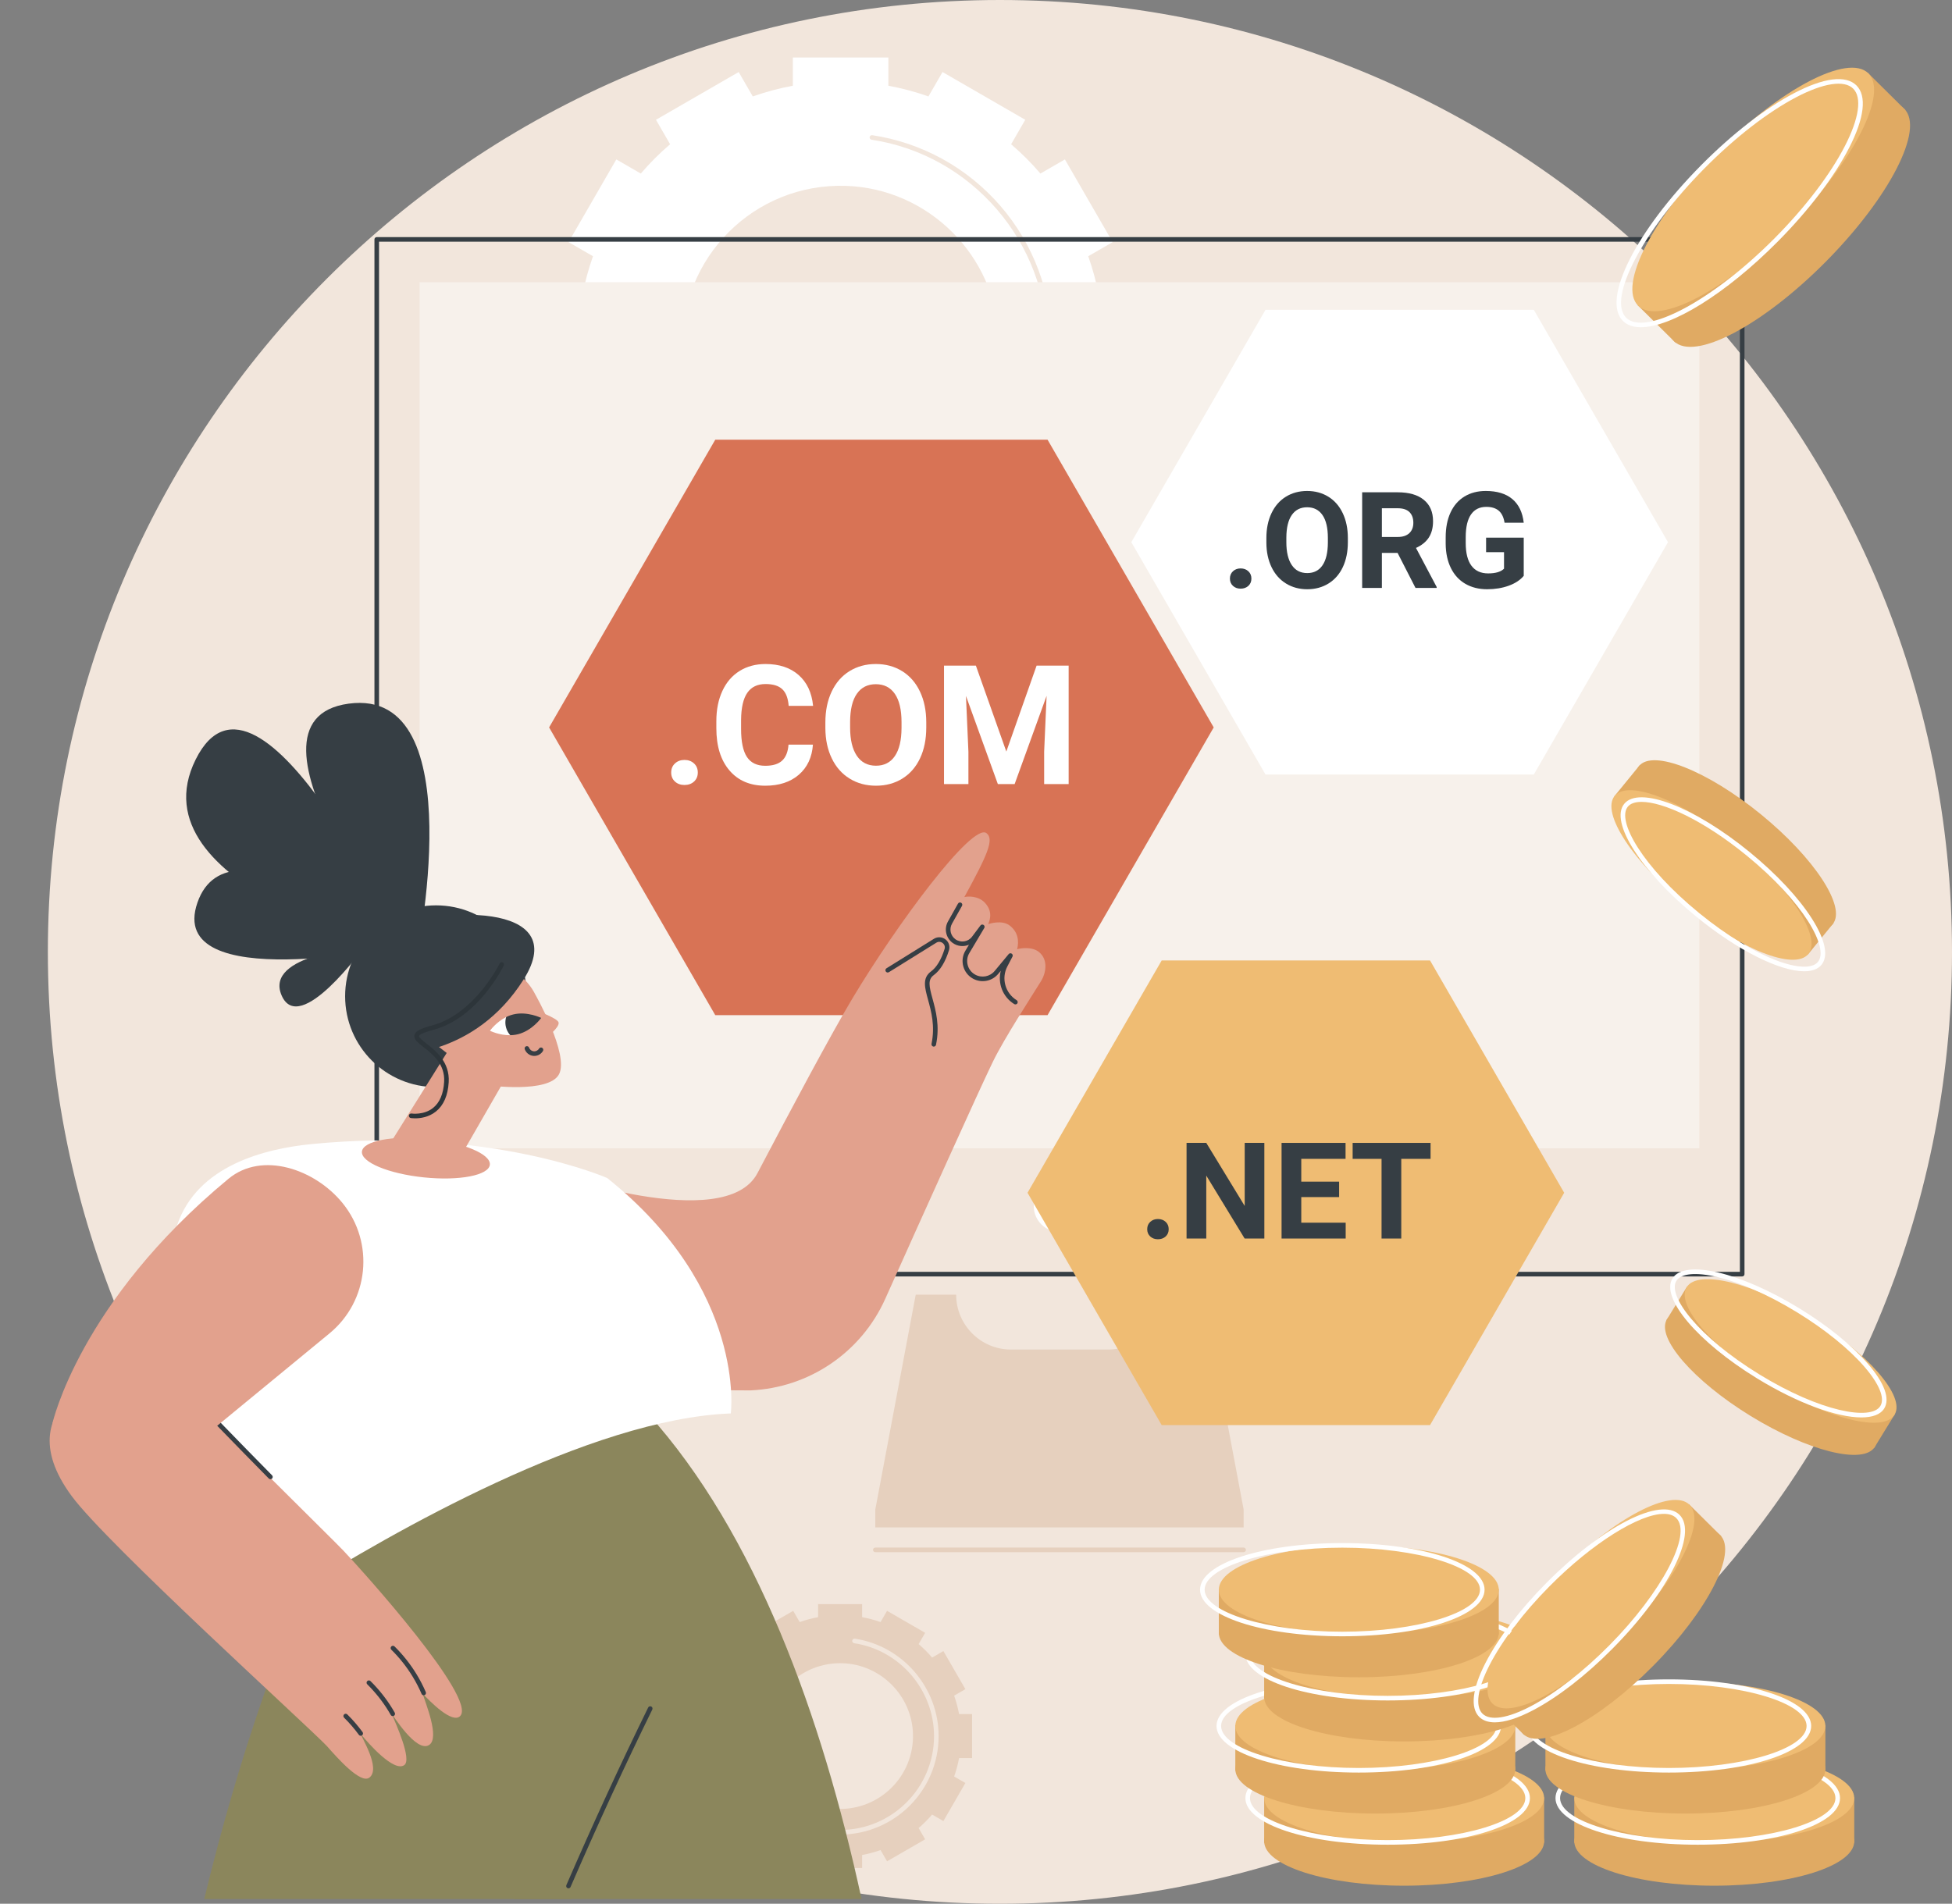 <?xml version="1.0" encoding="UTF-8"?><svg xmlns="http://www.w3.org/2000/svg" xmlns:xlink="http://www.w3.org/1999/xlink" height="1830.0" preserveAspectRatio="xMidYMid meet" version="1.0" viewBox="289.0 335.0 1876.0 1830.0" width="1876.0" zoomAndPan="magnify"><rect x="289.0" y="335.0" width="1876.0" height="1830.0" fill="#808080" stroke="none"/><defs><clipPath id="a"><path d="M 774 1309 L 810 1309 L 810 1331 L 774 1331 Z M 774 1309"/></clipPath><clipPath id="b"><path d="M 759.895 1325.809 C 759.895 1325.809 768.535 1313.57 782.121 1310.172 C 795.711 1306.781 809.098 1313.5 809.098 1313.5 C 809.098 1313.5 800.453 1325.738 786.867 1329.141 C 773.277 1332.539 759.895 1325.809 759.895 1325.809 Z M 759.895 1325.809"/></clipPath></defs><g><g><path d="M 2165 1250 C 2165 1755.34 1755.336 2165 1250 2165 C 744.66 2165 335 1755.34 335 1250 C 335 744.664 744.66 335 1250 335 C 1755.336 335 2165 744.664 2165 1250" fill="#f2e6dc"/></g><g><path d="M 1101.863 513.652 C 1181.523 516.188 1246.395 581.07 1248.934 660.723 C 1251.742 748.684 1179.863 820.566 1091.902 817.758 C 1012.25 815.211 947.375 750.34 944.832 670.676 C 942.023 582.727 1013.91 510.844 1101.863 513.652 Z M 821.473 711.602 L 848.602 711.602 C 851.031 724.828 854.496 737.68 858.898 750.105 L 835.422 763.656 L 881.324 843.152 L 904.852 829.578 C 913.488 839.684 922.902 849.094 933.012 857.742 L 919.43 881.258 L 998.934 927.168 L 1012.48 903.688 C 1024.902 908.09 1037.762 911.559 1050.98 913.992 L 1050.98 941.105 L 1142.781 941.105 L 1142.781 913.992 C 1156.012 911.559 1168.871 908.09 1181.281 903.688 L 1194.832 927.168 L 1274.344 881.258 L 1260.75 857.742 C 1270.863 849.094 1280.281 839.684 1288.914 829.578 L 1312.445 843.152 L 1358.344 763.656 L 1334.875 750.105 C 1339.277 737.68 1342.746 724.828 1345.164 711.602 L 1372.293 711.602 L 1372.293 619.797 L 1345.164 619.797 C 1342.746 606.582 1339.277 593.715 1334.875 581.305 L 1358.344 567.754 L 1312.445 488.242 L 1288.914 501.832 C 1280.281 491.727 1270.863 482.305 1260.75 473.668 L 1274.344 450.141 L 1194.832 404.242 L 1181.281 427.711 C 1168.871 423.309 1156.012 419.84 1142.781 417.418 L 1142.781 390.289 L 1050.98 390.289 L 1050.98 417.418 C 1037.762 419.84 1024.902 423.309 1012.48 427.711 L 998.934 404.242 L 919.43 450.141 L 933.012 473.668 C 922.902 482.305 913.488 491.727 904.852 501.832 L 881.324 488.242 L 835.422 567.754 L 858.898 581.305 C 854.496 593.715 851.031 606.582 848.602 619.797 L 821.473 619.797 L 821.473 711.602" fill="#fff"/></g><g><path d="M 1096.875 868.742 C 1004.375 868.742 923.566 806.285 900.355 716.871 C 900.051 715.688 900.758 714.488 901.938 714.176 C 903.113 713.875 904.316 714.586 904.625 715.762 C 927.332 803.238 1006.387 864.32 1096.875 864.32 C 1206.395 864.32 1295.496 775.234 1295.496 665.719 C 1295.496 568.199 1222.895 483.77 1126.625 469.312 C 1125.426 469.125 1124.586 468 1124.777 466.801 C 1124.957 465.602 1126.086 464.766 1127.277 464.953 C 1174.855 472.094 1218.516 496.145 1250.223 532.652 C 1282.262 569.551 1299.902 616.797 1299.902 665.719 C 1299.902 777.656 1208.824 868.742 1096.875 868.742" fill="#f2e6dc"/></g><g><path d="M 653.273 1557.57 L 1961.156 1557.57 L 1961.156 567.316 L 653.273 567.316 Z M 1963.375 1561.98 L 651.07 1561.98 C 649.852 1561.98 648.867 1561 648.867 1559.781 L 648.867 565.109 C 648.867 563.891 649.852 562.914 651.07 562.914 L 1963.375 562.914 C 1964.578 562.914 1965.566 563.891 1965.566 565.109 L 1965.566 1559.781 C 1965.566 1561 1964.578 1561.98 1963.375 1561.98" fill="#363e44"/></g><g><path d="M 692.242 1438.844 L 692.242 606.285 L 1922.195 606.285 L 1922.195 1438.844 L 692.242 1438.844" fill="#f7f1eb"/></g><g><path d="M 1331.922 1494.422 C 1331.922 1508.07 1320.859 1519.121 1307.219 1519.121 C 1293.578 1519.121 1282.52 1508.07 1282.52 1494.422 C 1282.52 1480.781 1293.578 1469.719 1307.219 1469.719 C 1320.859 1469.719 1331.922 1480.781 1331.922 1494.422" fill="#fff"/></g><g><path d="M 1445.359 1579.488 L 1406.5 1579.488 C 1406.5 1608.641 1382.879 1632.262 1353.738 1632.262 L 1260.699 1632.262 C 1231.559 1632.262 1207.93 1608.641 1207.93 1579.488 L 1169.078 1579.488 L 1130.23 1785.961 L 1130.23 1803.23 L 1484.211 1803.23 L 1484.211 1785.961 L 1445.359 1579.488" fill="#e6d0be"/></g><g><path d="M 1484.211 1827.02 L 1130.23 1827.02 C 1129.012 1827.02 1128.031 1826.031 1128.031 1824.809 C 1128.031 1823.59 1129.012 1822.609 1130.23 1822.609 L 1484.211 1822.609 C 1485.43 1822.609 1486.41 1823.59 1486.41 1824.809 C 1486.41 1826.031 1485.43 1827.02 1484.211 1827.02" fill="#e6d0be"/></g><g><path d="M 1098.711 1933.789 C 1135.379 1934.961 1165.25 1964.828 1166.422 2001.512 C 1167.711 2042 1134.621 2075.102 1094.121 2073.809 C 1057.441 2072.641 1027.57 2042.77 1026.398 2006.09 C 1025.109 1965.59 1058.211 1932.5 1098.711 1933.789 Z M 969.605 2024.93 L 982.094 2024.93 C 983.215 2031.02 984.809 2036.941 986.836 2042.66 L 976.027 2048.898 L 997.16 2085.512 L 1007.988 2079.25 C 1011.969 2083.898 1016.309 2088.238 1020.961 2092.219 L 1014.711 2103.051 L 1051.309 2124.18 L 1057.551 2113.379 C 1063.27 2115.398 1069.191 2117 1075.281 2118.121 L 1075.281 2130.609 L 1117.551 2130.609 L 1117.551 2118.121 C 1123.629 2117 1129.551 2115.398 1135.27 2113.379 L 1141.512 2124.18 L 1178.121 2103.051 L 1171.859 2092.219 C 1176.52 2088.238 1180.852 2083.898 1184.828 2079.25 L 1195.66 2085.512 L 1216.801 2048.898 L 1205.988 2042.66 C 1208.012 2036.941 1209.609 2031.02 1210.73 2024.93 L 1223.219 2024.93 L 1223.219 1982.66 L 1210.73 1982.66 C 1209.609 1976.578 1208.012 1970.66 1205.988 1964.941 L 1216.801 1958.699 L 1195.66 1922.09 L 1184.828 1928.352 C 1180.852 1923.691 1176.52 1919.359 1171.859 1915.379 L 1178.121 1904.551 L 1141.512 1883.41 L 1135.27 1894.219 C 1129.551 1892.199 1123.629 1890.602 1117.551 1889.48 L 1117.551 1876.988 L 1075.281 1876.988 L 1075.281 1889.48 C 1069.191 1890.602 1063.27 1892.199 1057.551 1894.219 L 1051.309 1883.41 L 1014.711 1904.551 L 1020.961 1915.379 C 1016.309 1919.359 1011.969 1923.691 1007.988 1928.352 L 997.16 1922.09 L 976.027 1958.699 L 986.836 1964.941 C 984.809 1970.66 983.215 1976.578 982.094 1982.66 L 969.605 1982.66 L 969.605 2024.93" fill="#e6d0be"/></g><g><path d="M 1096.41 2098.469 C 1053.281 2098.469 1015.602 2069.352 1004.781 2027.648 C 1004.469 2026.469 1005.18 2025.27 1006.359 2024.961 C 1007.531 2024.66 1008.738 2025.371 1009.039 2026.539 C 1019.359 2066.289 1055.289 2094.059 1096.41 2094.059 C 1146.18 2094.059 1186.672 2053.57 1186.672 2003.801 C 1186.672 1959.488 1153.68 1921.121 1109.93 1914.551 C 1108.73 1914.371 1107.898 1913.238 1108.078 1912.039 C 1108.262 1910.84 1109.371 1910 1110.59 1910.18 C 1156.469 1917.078 1191.078 1957.32 1191.078 2003.801 C 1191.078 2056 1148.609 2098.469 1096.41 2098.469" fill="#f2e6dc"/></g><g><path d="M 1295.777 757.66 L 976.41 757.66 L 816.73 1034.234 L 976.41 1310.805 L 1295.777 1310.805 L 1455.453 1034.234 L 1295.777 757.66" fill="#d87355"/></g><g><path d="M 934.062 1077.609 C 934.062 1074.012 935.273 1071.09 937.699 1068.852 C 940.121 1066.609 943.156 1065.488 946.809 1065.488 C 950.508 1065.488 953.57 1066.609 955.996 1068.852 C 958.418 1071.09 959.633 1074.012 959.633 1077.609 C 959.633 1081.148 958.434 1084.031 956.035 1086.25 C 953.637 1088.461 950.562 1089.57 946.809 1089.57 C 943.105 1089.57 940.059 1088.461 937.656 1086.25 C 935.262 1084.031 934.062 1081.148 934.062 1077.609" fill="#fff"/></g><g><path d="M 1070.281 1050.789 C 1069.391 1063.039 1064.871 1072.68 1056.711 1079.719 C 1048.551 1086.75 1037.801 1090.27 1024.449 1090.27 C 1009.859 1090.27 998.379 1085.359 990.012 1075.531 C 981.645 1065.711 977.461 1052.219 977.461 1035.07 L 977.461 1028.109 C 977.461 1017.16 979.391 1007.52 983.246 999.18 C 987.105 990.84 992.613 984.441 999.781 979.98 C 1006.949 975.52 1015.281 973.289 1024.77 973.289 C 1037.898 973.289 1048.488 976.809 1056.512 983.852 C 1064.539 990.891 1069.18 1000.77 1070.43 1013.488 L 1046.969 1013.488 C 1046.398 1006.141 1044.359 1000.809 1040.828 997.5 C 1037.32 994.191 1031.961 992.531 1024.77 992.531 C 1016.949 992.531 1011.102 995.328 1007.211 1000.941 C 1003.328 1006.539 1001.34 1015.23 1001.23 1027.012 L 1001.23 1035.609 C 1001.23 1047.922 1003.09 1056.91 1006.82 1062.59 C 1010.551 1068.27 1016.43 1071.109 1024.449 1071.109 C 1031.699 1071.109 1037.109 1069.461 1040.68 1066.148 C 1044.25 1062.84 1046.289 1057.719 1046.82 1050.789 L 1070.281 1050.789" fill="#fff"/></g><g><path d="M 1155.43 1029.199 C 1155.43 1017.27 1153.289 1008.199 1149.02 1001.988 C 1144.738 995.789 1138.641 992.691 1130.719 992.691 C 1122.852 992.691 1116.77 995.75 1112.5 1001.871 C 1108.23 1008 1106.059 1016.98 1106.012 1028.809 L 1106.012 1034.359 C 1106.012 1045.988 1108.148 1055.012 1112.422 1061.422 C 1116.699 1067.828 1122.852 1071.039 1130.879 1071.039 C 1138.75 1071.039 1144.789 1067.949 1149.02 1061.77 C 1153.238 1055.59 1155.379 1046.59 1155.43 1034.75 Z M 1179.199 1034.359 C 1179.199 1045.57 1177.219 1055.398 1173.262 1063.84 C 1169.301 1072.289 1163.629 1078.801 1156.25 1083.391 C 1148.871 1087.98 1140.422 1090.27 1130.879 1090.27 C 1121.441 1090.27 1113.02 1088.012 1105.621 1083.469 C 1098.219 1078.93 1092.48 1072.461 1088.422 1064.039 C 1084.352 1055.621 1082.289 1045.941 1082.238 1034.988 L 1082.238 1029.359 C 1082.238 1018.148 1084.262 1008.289 1088.301 999.762 C 1092.34 991.238 1098.051 984.699 1105.422 980.141 C 1112.801 975.578 1121.23 973.289 1130.719 973.289 C 1140.211 973.289 1148.641 975.578 1156.02 980.141 C 1163.391 984.699 1169.102 991.238 1173.141 999.762 C 1177.18 1008.289 1179.199 1018.129 1179.199 1029.281 L 1179.199 1034.359" fill="#fff"/></g><g><path d="M 1226.898 974.859 L 1256.141 1057.43 L 1285.23 974.859 L 1316.039 974.859 L 1316.039 1088.711 L 1292.5 1088.711 L 1292.5 1057.59 L 1294.852 1003.871 L 1264.121 1088.711 L 1248.012 1088.711 L 1217.359 1003.949 L 1219.711 1057.59 L 1219.711 1088.711 L 1196.25 1088.711 L 1196.25 974.859 L 1226.898 974.859" fill="#fff"/></g><g><path d="M 1763.105 632.832 L 1505.227 632.832 L 1376.277 856.164 L 1505.227 1079.496 L 1763.105 1079.496 L 1892.055 856.164 L 1763.105 632.832" fill="#fff"/></g><g><path d="M 1471.031 891.191 C 1471.031 888.281 1472.012 885.93 1473.969 884.109 C 1475.922 882.309 1478.379 881.398 1481.32 881.398 C 1484.309 881.398 1486.789 882.309 1488.738 884.109 C 1490.699 885.93 1491.68 888.281 1491.68 891.191 C 1491.68 894.051 1490.711 896.371 1488.77 898.16 C 1486.84 899.949 1484.352 900.852 1481.32 900.852 C 1478.328 900.852 1475.871 899.949 1473.941 898.16 C 1472 896.371 1471.031 894.051 1471.031 891.191" fill="#363e44"/></g><g><path d="M 1565.176 852.094 C 1565.176 842.453 1563.453 835.133 1560.004 830.125 C 1556.547 825.117 1551.621 822.613 1545.223 822.613 C 1538.867 822.613 1533.965 825.086 1530.516 830.031 C 1527.066 834.977 1525.312 842.227 1525.27 851.781 L 1525.27 856.27 C 1525.27 865.648 1526.996 872.938 1530.453 878.113 C 1533.902 883.293 1538.867 885.883 1545.359 885.883 C 1551.703 885.883 1556.598 883.387 1560.004 878.391 C 1563.41 873.406 1565.137 866.137 1565.176 856.578 Z M 1584.371 856.27 C 1584.371 865.316 1582.773 873.25 1579.574 880.074 C 1576.375 886.887 1571.793 892.156 1565.84 895.852 C 1559.891 899.559 1553.055 901.41 1545.359 901.41 C 1537.734 901.41 1530.93 899.582 1524.957 895.914 C 1518.977 892.258 1514.355 887.023 1511.062 880.23 C 1507.789 873.426 1506.117 865.605 1506.074 856.766 L 1506.074 852.227 C 1506.074 843.172 1507.707 835.203 1510.977 828.328 C 1514.238 821.441 1518.84 816.164 1524.793 812.477 C 1530.754 808.789 1537.57 806.953 1545.223 806.953 C 1552.891 806.953 1559.691 808.789 1565.656 812.477 C 1571.605 816.164 1576.219 821.441 1579.48 828.328 C 1582.742 835.203 1584.371 843.148 1584.371 852.164 L 1584.371 856.27" fill="#363e44"/></g><g><path d="M 1617.078 851.16 L 1632.355 851.16 C 1637.109 851.16 1640.797 849.945 1643.41 847.527 C 1646.004 845.109 1647.312 841.77 1647.312 837.523 C 1647.312 833.184 1646.09 829.781 1643.629 827.289 C 1641.16 824.809 1637.379 823.562 1632.285 823.562 L 1617.078 823.562 Z M 1632.172 866.5 L 1617.078 866.5 L 1617.078 900.16 L 1598.129 900.16 L 1598.129 808.223 L 1632.285 808.223 C 1643.152 808.223 1651.527 810.641 1657.414 815.488 C 1663.316 820.324 1666.254 827.164 1666.254 836.008 C 1666.254 842.277 1664.895 847.508 1662.188 851.691 C 1659.477 855.883 1655.355 859.215 1649.848 861.707 L 1669.742 899.27 L 1669.742 900.16 L 1649.398 900.16 L 1632.172 866.5" fill="#363e44"/></g><g><path d="M 1753.406 888.531 C 1749.996 892.609 1745.18 895.781 1738.949 898.031 C 1732.723 900.281 1725.816 901.41 1718.242 901.41 C 1710.281 901.41 1703.301 899.676 1697.309 896.203 C 1691.305 892.727 1686.68 887.684 1683.422 881.078 C 1680.152 874.473 1678.473 866.707 1678.398 857.777 L 1678.398 851.527 C 1678.398 842.352 1679.938 834.402 1683.035 827.691 C 1686.121 820.977 1690.586 815.848 1696.418 812.285 C 1702.246 808.727 1709.078 806.949 1716.91 806.949 C 1727.805 806.949 1736.336 809.555 1742.477 814.75 C 1748.633 819.945 1752.266 827.508 1753.406 837.445 L 1734.969 837.445 C 1734.129 832.188 1732.258 828.336 1729.375 825.895 C 1726.492 823.453 1722.523 822.227 1717.48 822.227 C 1711.035 822.227 1706.141 824.645 1702.762 829.488 C 1699.395 834.328 1697.695 841.535 1697.652 851.086 L 1697.652 856.961 C 1697.652 866.598 1699.48 873.883 1703.148 878.809 C 1706.809 883.734 1712.176 886.188 1719.242 886.188 C 1726.352 886.188 1731.441 884.672 1734.465 881.648 L 1734.465 865.805 L 1717.23 865.805 L 1717.23 851.84 L 1753.406 851.84 L 1753.406 888.531" fill="#363e44"/></g><g><path d="M 1663.348 1258.223 L 1405.469 1258.223 L 1276.523 1481.555 L 1405.469 1704.895 L 1663.348 1704.895 L 1792.281 1481.555 L 1663.348 1258.223" fill="#efbc73"/></g><g><path d="M 1391.539 1516.57 C 1391.539 1513.672 1392.52 1511.309 1394.48 1509.5 C 1396.441 1507.691 1398.891 1506.781 1401.828 1506.781 C 1404.82 1506.781 1407.301 1507.691 1409.25 1509.5 C 1411.211 1511.309 1412.191 1513.672 1412.191 1516.57 C 1412.191 1519.43 1411.219 1521.762 1409.289 1523.551 C 1407.352 1525.34 1404.871 1526.23 1401.828 1526.23 C 1398.852 1526.23 1396.379 1525.34 1394.449 1523.551 C 1392.512 1521.762 1391.539 1519.43 1391.539 1516.57" fill="#363e44"/></g><g><path d="M 1504.121 1525.539 L 1485.18 1525.539 L 1448.309 1465.051 L 1448.309 1525.539 L 1429.359 1525.539 L 1429.359 1433.602 L 1448.309 1433.602 L 1485.238 1494.219 L 1485.238 1433.602 L 1504.121 1433.602 L 1504.121 1525.539" fill="#363e44"/></g><g><path d="M 1575.98 1485.699 L 1539.609 1485.699 L 1539.609 1510.32 L 1582.289 1510.32 L 1582.289 1525.539 L 1520.672 1525.539 L 1520.672 1433.602 L 1582.172 1433.602 L 1582.172 1448.949 L 1539.609 1448.949 L 1539.609 1470.859 L 1575.98 1470.859 L 1575.98 1485.699" fill="#363e44"/></g><g><path d="M 1663.871 1448.953 L 1635.707 1448.953 L 1635.707 1525.539 L 1616.762 1525.539 L 1616.762 1448.953 L 1588.977 1448.953 L 1588.977 1433.602 L 1663.871 1433.602 L 1663.871 1448.953" fill="#363e44"/></g><g><path d="M 837.414 2160.43 C 865.625 2107.148 893.195 2062.859 918.312 2034.59 L 868.973 1698.559 L 647.648 1728.82 C 647.648 1728.82 554.137 1874.93 485.289 2160.43 L 837.414 2160.43" fill="#8b865c"/></g><g><path d="M 1117.02 2160.43 C 1078.699 1984.012 1015.488 1808.961 911.465 1693.629 L 761.18 1710.719 L 753.848 2109.578 C 753.848 2109.578 765.062 2128.078 782.926 2160.43 L 1117.02 2160.43" fill="#8b865c"/></g><g><path d="M 835.332 2150.16 C 835.043 2150.16 834.742 2150.102 834.457 2149.98 C 833.34 2149.5 832.828 2148.199 833.312 2147.078 C 858.98 2087.879 885.43 2030.449 911.922 1976.379 C 912.457 1975.281 913.777 1974.828 914.875 1975.371 C 915.965 1975.898 916.418 1977.219 915.883 1978.32 C 889.418 2032.328 862.996 2089.699 837.355 2148.828 C 836.996 2149.672 836.188 2150.16 835.332 2150.16" fill="#363e44"/></g><g><path d="M 815.055 1461.078 C 815.055 1461.078 985.656 1522.371 1016.98 1462.68 C 1049.5 1400.711 1087.68 1329.121 1108.23 1294.762 C 1150.59 1223.922 1223.441 1125.5 1237.078 1135.871 C 1244.84 1141.77 1237.68 1157.25 1215.789 1197.352 C 1218.93 1196.43 1229.109 1195.988 1235.422 1202.641 C 1244.75 1212.5 1238.859 1222.23 1238.738 1223.32 C 1239.781 1222.93 1251.84 1219.02 1259.211 1224.559 C 1267.5 1230.801 1268.48 1239.559 1266.551 1247.469 C 1269.16 1246.559 1280.84 1244.539 1287.641 1250.219 C 1296.488 1257.59 1294.422 1270.18 1289.422 1278.262 C 1280.238 1293.102 1254.172 1333.031 1243.07 1355.898 C 1229.27 1384.352 1176.629 1501.34 1139.77 1583.551 C 1116.699 1635 1066.602 1669.031 1010.27 1671.52 L 900.809 1670.93 L 815.055 1461.078" fill="#e2a18d"/></g><g><path d="M 1186.43 1341.039 C 1186.281 1341.039 1186.129 1341.031 1185.98 1341 C 1184.789 1340.75 1184.02 1339.59 1184.262 1338.398 C 1187.801 1321.121 1184 1307.25 1180.941 1296.109 C 1177.719 1284.371 1175.18 1275.09 1183.801 1268.77 C 1189.121 1264.859 1193.621 1257.41 1196.801 1247.219 C 1197.602 1244.66 1196.379 1242.578 1194.98 1241.488 C 1193.559 1240.391 1191.199 1239.73 1188.879 1241.172 L 1143.309 1269.5 C 1142.281 1270.148 1140.922 1269.828 1140.281 1268.801 C 1139.629 1267.762 1139.949 1266.398 1140.98 1265.762 L 1186.551 1237.43 C 1190.051 1235.262 1194.422 1235.48 1197.68 1238.012 C 1200.922 1240.512 1202.219 1244.641 1201 1248.539 C 1197.488 1259.789 1192.578 1267.789 1186.41 1272.32 C 1180.512 1276.648 1181.93 1283.059 1185.199 1294.949 C 1188.379 1306.539 1192.34 1320.969 1188.578 1339.281 C 1188.371 1340.328 1187.449 1341.039 1186.43 1341.039" fill="#363e44"/></g><g><path d="M 1264.879 1300.488 C 1264.488 1300.488 1264.09 1300.379 1263.73 1300.16 C 1252.711 1293.391 1247.719 1280.23 1250.828 1268.16 L 1248.352 1271.148 C 1242.379 1278.34 1232.129 1280.238 1223.969 1275.66 C 1219.379 1273.078 1216.109 1268.859 1214.75 1263.781 C 1213.391 1258.691 1214.121 1253.398 1216.82 1248.871 L 1220.238 1243.129 C 1215.262 1245.238 1209.32 1244.801 1204.66 1241.449 C 1198.078 1236.711 1196.109 1227.809 1200.078 1220.738 L 1209.699 1203.609 C 1210.301 1202.551 1211.648 1202.172 1212.699 1202.762 C 1213.762 1203.359 1214.141 1204.699 1213.551 1205.77 L 1203.93 1222.898 C 1201.059 1228.012 1202.48 1234.441 1207.23 1237.871 C 1212.281 1241.5 1219.43 1240.41 1223.16 1235.441 L 1231.289 1224.602 C 1231.988 1223.66 1233.301 1223.43 1234.281 1224.09 C 1235.25 1224.738 1235.551 1226.039 1234.949 1227.051 L 1220.609 1251.129 C 1218.531 1254.621 1217.961 1258.711 1219.012 1262.641 C 1220.051 1266.57 1222.578 1269.828 1226.129 1271.82 C 1232.422 1275.352 1240.34 1273.891 1244.961 1268.328 L 1258.398 1252.129 C 1259.121 1251.262 1260.379 1251.07 1261.32 1251.699 C 1262.262 1252.32 1262.57 1253.559 1262.051 1254.559 L 1257.102 1264.051 C 1251.148 1275.461 1255.078 1289.672 1266.039 1296.41 C 1267.07 1297.039 1267.398 1298.398 1266.762 1299.441 C 1266.34 1300.121 1265.621 1300.488 1264.879 1300.488" fill="#363e44"/></g><g><path d="M 438.547 1828.66 C 463.703 1878.379 526.449 1895.461 573.625 1865.809 C 664.996 1808.379 856.23 1698.691 991.363 1693.672 C 991.363 1693.672 1006.82 1574.738 872.551 1467.371 C 872.551 1467.371 759.949 1417.82 588.688 1434.73 C 544.055 1439.129 478.418 1455 459.074 1513.18 C 431.336 1596.59 392.426 1737.5 438.547 1828.66" fill="#fff"/></g><g><path d="M 443.742 1648.512 C 490.98 1699.488 608.172 1814.031 619.164 1825.672 C 639.719 1847.43 746.984 1967.031 731.402 1984.379 C 723.961 1992.672 702.254 1970.559 695.133 1962.879 C 697.82 1971.922 711.914 2005.531 701.441 2012.34 C 689.145 2020.352 666.219 1982.859 665.492 1982.5 C 669.156 1991.41 685.184 2026.301 677.535 2031.711 C 667.578 2038.75 642.934 2010.77 635.941 2002.051 C 635.484 2003.922 655.523 2034.809 644.012 2043.711 C 635.559 2050.25 612.984 2024.539 603.16 2013.41 C 584.887 1994.102 392.477 1819.859 357.977 1773.211 C 289.023 1679.969 406.684 1643.391 443.742 1648.512" fill="#e2a18d"/></g><g><path d="M 548.906 1756.891 C 548.34 1756.891 547.77 1756.68 547.34 1756.238 C 522.484 1731.191 458.402 1665.051 443 1648.789 C 442.16 1647.91 442.199 1646.512 443.086 1645.68 C 443.969 1644.84 445.359 1644.879 446.199 1645.762 C 461.594 1662.012 525.633 1728.102 550.473 1753.141 C 551.328 1754 551.324 1755.398 550.461 1756.262 C 550.027 1756.68 549.469 1756.891 548.906 1756.891" fill="#363e44"/></g><g><path d="M 696.191 1964.59 C 695.34 1964.59 694.527 1964.09 694.168 1963.262 C 691.727 1957.602 688.867 1952.059 685.676 1946.809 C 679.938 1937.359 673.012 1928.602 665.086 1920.781 C 664.219 1919.922 664.211 1918.531 665.062 1917.66 C 665.922 1916.789 667.316 1916.789 668.184 1917.641 C 676.367 1925.719 683.52 1934.762 689.445 1944.52 C 692.738 1949.949 695.691 1955.672 698.215 1961.512 C 698.699 1962.629 698.184 1963.922 697.066 1964.41 C 696.781 1964.531 696.484 1964.59 696.191 1964.59" fill="#363e44"/></g><g><path d="M 666.465 1984.621 C 665.695 1984.621 664.949 1984.211 664.543 1983.5 C 663.906 1982.371 663.238 1981.238 662.547 1980.09 C 656.816 1970.648 649.887 1961.898 641.957 1954.07 C 641.09 1953.211 641.078 1951.809 641.934 1950.949 C 642.793 1950.078 644.188 1950.07 645.055 1950.93 C 653.242 1959.012 660.395 1968.059 666.312 1977.809 C 667.031 1978.988 667.723 1980.16 668.379 1981.32 C 668.98 1982.379 668.609 1983.73 667.551 1984.328 C 667.207 1984.52 666.832 1984.621 666.465 1984.621" fill="#363e44"/></g><g><path d="M 635.684 2003.512 C 635.004 2003.512 634.332 2003.191 633.898 2002.602 C 629.645 1996.781 624.859 1991.23 619.684 1986.121 C 618.812 1985.262 618.805 1983.871 619.66 1983 C 620.52 1982.129 621.914 1982.129 622.777 1982.98 C 628.125 1988.262 633.062 1993.98 637.461 2000 C 638.18 2000.98 637.965 2002.359 636.98 2003.078 C 636.59 2003.371 636.133 2003.512 635.684 2003.512" fill="#363e44"/></g><g><path d="M 339.379 1703.309 C 339.379 1703.309 365.117 1586.719 508.617 1468.078 C 540.988 1441.32 591.734 1458.871 618.223 1491.461 C 649.191 1529.57 643.578 1585.531 605.656 1616.73 L 432.844 1758.91 L 339.379 1703.309" fill="#e2a18d"/></g><g><path d="M 795.395 1292.629 C 795.395 1340.871 756.285 1379.98 708.043 1379.98 C 659.797 1379.98 620.688 1340.871 620.688 1292.629 C 620.688 1244.379 659.797 1205.27 708.043 1205.27 C 756.285 1205.27 795.395 1244.379 795.395 1292.629" fill="#363e44"/></g><g><path d="M 768.379 1336.172 C 757.324 1330.059 738.387 1313.75 732.277 1324.801 L 660.617 1439.41 C 654.508 1450.461 691.168 1446.609 702.223 1452.719 C 713.273 1458.828 727.188 1454.82 733.293 1443.762 L 777.336 1367.238 C 783.441 1356.191 779.434 1342.27 768.379 1336.172" fill="#e2a18d"/></g><g><path d="M 759.781 1454.59 C 758.73 1464.809 730.355 1470.262 696.406 1466.77 C 662.461 1463.27 635.789 1452.148 636.844 1441.93 C 637.895 1431.711 666.27 1426.262 700.219 1429.75 C 734.168 1433.25 760.836 1444.371 759.781 1454.59" fill="#e2a18d"/></g><g><path d="M 826.223 1367.699 C 816.309 1386.25 758.188 1378.281 758.188 1378.281 L 707.504 1338.75 C 694.297 1312.262 705.062 1280.09 731.551 1266.879 C 758.035 1253.672 790.215 1264.441 803.422 1290.93 C 803.422 1290.93 836.32 1348.801 826.223 1367.699" fill="#e2a18d"/></g><g><path d="M 804.195 1306.289 C 804.195 1306.289 824.676 1313.672 825.812 1317.75 C 827.176 1322.621 813.539 1332.801 813.539 1332.801 C 813.539 1332.801 804.57 1306.141 804.195 1306.289" fill="#e2a18d"/></g><g><path d="M 759.895 1325.809 C 759.895 1325.809 765.77 1317.488 775.445 1312.66 C 777.508 1311.641 781.84 1330.051 779.418 1330.102 C 768.777 1330.281 759.895 1325.809 759.895 1325.809" fill="#fff"/></g><g clip-path="url(#a)"><g clip-path="url(#b)"><path d="M 775.645 1312.039 C 778.855 1302.441 789.234 1297.27 798.828 1300.48 C 808.422 1303.691 813.598 1314.07 810.387 1323.66 C 807.176 1333.25 796.797 1338.43 787.203 1335.219 C 777.609 1332.012 772.438 1321.629 775.645 1312.039" fill="#363e44"/></g></g><g><path d="M 802.465 1350.012 C 802.102 1350.012 801.738 1349.988 801.371 1349.949 C 797.727 1349.539 794.562 1347.031 793.32 1343.551 C 792.91 1342.41 793.508 1341.148 794.652 1340.73 C 795.789 1340.328 797.062 1340.922 797.473 1342.07 C 798.152 1343.969 799.883 1345.34 801.871 1345.57 C 803.93 1345.809 805.965 1344.789 807.043 1342.988 C 807.66 1341.941 809.016 1341.602 810.066 1342.219 C 811.109 1342.84 811.453 1344.199 810.832 1345.238 C 809.062 1348.219 805.859 1350.012 802.465 1350.012" fill="#363e44"/></g><g><path d="M 669.312 1348.488 C 669.312 1348.488 744.617 1351.82 792.238 1276.512 C 839.859 1201.199 709.18 1205.629 654.914 1231.102 C 620.156 1247.422 669.312 1348.488 669.312 1348.488" fill="#363e44"/></g><g><path d="M 688.004 1410 C 685.574 1410 683.984 1409.762 683.801 1409.73 C 682.602 1409.531 681.781 1408.398 681.98 1407.199 C 682.176 1405.988 683.301 1405.172 684.512 1405.379 C 684.621 1405.391 696.289 1407.148 705.23 1399.969 C 711.594 1394.852 715.164 1386.43 715.84 1374.941 C 716.844 1357.84 704.762 1348.359 695.934 1341.43 C 690.453 1337.129 686.488 1334.02 687.301 1330.059 C 688.055 1326.379 692.848 1323.738 704.398 1320.648 C 745.215 1309.73 768.977 1261.629 769.215 1261.148 C 769.746 1260.051 771.062 1259.602 772.16 1260.129 C 773.254 1260.66 773.711 1261.98 773.18 1263.07 C 772.188 1265.129 748.324 1313.461 705.539 1324.91 C 693.09 1328.238 691.738 1330.371 691.621 1330.949 C 691.355 1332.23 695.574 1335.539 698.656 1337.961 C 707.707 1345.07 721.383 1355.801 720.238 1375.199 C 719.488 1388.012 715.352 1397.512 707.949 1403.441 C 700.965 1409.031 692.828 1410 688.004 1410" fill="#2d353a"/></g><g><path d="M 688.609 1259.648 C 688.609 1259.648 744.895 995.172 624.137 1011.379 C 503.379 1027.578 688.609 1259.648 688.609 1259.648" fill="#363e44"/></g><g><path d="M 673.512 1244.73 C 673.512 1244.73 509.711 1113.23 478.738 1202.672 C 447.77 1292.109 673.512 1244.73 673.512 1244.73" fill="#363e44"/></g><g><path d="M 638.754 1245.551 C 638.754 1245.551 542.344 1251.91 559.656 1291.859 C 576.969 1331.809 638.754 1245.551 638.754 1245.551" fill="#363e44"/></g><g><path d="M 681.414 1251.488 C 681.414 1251.488 538.297 942.16 477.086 1065 C 415.871 1187.84 681.414 1251.488 681.414 1251.488" fill="#363e44"/></g><g><path d="M 1503.949 2105.031 C 1503.949 2128.551 1564.176 2147.629 1638.48 2147.629 C 1712.773 2147.629 1773 2128.551 1773 2105.031 C 1773 2081.5 1712.773 2062.43 1638.48 2062.43 C 1564.176 2062.43 1503.949 2081.5 1503.949 2105.031" fill="#e0aa63"/></g><g><path d="M 1503.949 2106.48 L 1773 2106.48 L 1773 2062.59 L 1503.949 2062.59 L 1503.949 2106.48" fill="#e0aa63"/></g><g><path d="M 1503.949 2063.43 C 1503.949 2086.949 1564.176 2106.02 1638.48 2106.02 C 1712.773 2106.02 1773 2086.949 1773 2063.43 C 1773 2039.898 1712.773 2020.828 1638.48 2020.828 C 1564.176 2020.828 1503.949 2039.898 1503.949 2063.43" fill="#efbc73"/></g><g><path d="M 1622.625 2023.031 C 1550.898 2023.031 1490.305 2041.531 1490.305 2063.43 C 1490.305 2085.32 1550.898 2103.82 1622.625 2103.82 C 1694.359 2103.82 1754.941 2085.32 1754.941 2063.43 C 1754.941 2041.531 1694.359 2023.031 1622.625 2023.031 Z M 1622.625 2108.23 C 1545.957 2108.23 1485.902 2088.551 1485.902 2063.43 C 1485.902 2038.301 1545.957 2018.633 1622.625 2018.633 C 1699.301 2018.633 1759.355 2038.301 1759.355 2063.43 C 1759.355 2088.551 1699.301 2108.23 1622.625 2108.23" fill="#fff"/></g><g><path d="M 1476.223 2035.688 C 1476.223 2059.219 1536.449 2078.289 1610.75 2078.289 C 1685.047 2078.289 1745.273 2059.219 1745.273 2035.688 C 1745.273 2012.168 1685.047 1993.098 1610.75 1993.098 C 1536.449 1993.098 1476.223 2012.168 1476.223 2035.688" fill="#e0aa63"/></g><g><path d="M 1476.223 2037.137 L 1745.273 2037.137 L 1745.273 1993.258 L 1476.223 1993.258 L 1476.223 2037.137" fill="#e0aa63"/></g><g><path d="M 1476.223 1994.09 C 1476.223 2017.621 1536.449 2036.688 1610.75 2036.688 C 1685.047 2036.688 1745.273 2017.621 1745.273 1994.09 C 1745.273 1970.559 1685.047 1951.488 1610.75 1951.488 C 1536.449 1951.488 1476.223 1970.559 1476.223 1994.09" fill="#efbc73"/></g><g><path d="M 1594.879 1953.703 C 1523.16 1953.703 1462.566 1972.203 1462.566 1994.09 C 1462.566 2015.992 1523.16 2034.48 1594.879 2034.48 C 1666.609 2034.48 1727.207 2015.992 1727.207 1994.09 C 1727.207 1972.203 1666.609 1953.703 1594.879 1953.703 Z M 1594.879 2038.891 C 1518.211 2038.891 1458.156 2019.211 1458.156 1994.09 C 1458.156 1968.973 1518.211 1949.293 1594.879 1949.293 C 1671.559 1949.293 1731.613 1968.973 1731.613 1994.09 C 1731.613 2019.211 1671.559 2038.891 1594.879 2038.891" fill="#fff"/></g><g><path d="M 1503.949 1966.359 C 1503.949 1989.879 1564.176 2008.949 1638.48 2008.949 C 1712.773 2008.949 1773 1989.879 1773 1966.359 C 1773 1942.828 1712.773 1923.762 1638.48 1923.762 C 1564.176 1923.762 1503.949 1942.828 1503.949 1966.359" fill="#e0aa63"/></g><g><path d="M 1503.949 1967.812 L 1773 1967.812 L 1773 1923.918 L 1503.949 1923.918 L 1503.949 1967.812" fill="#e0aa63"/></g><g><path d="M 1503.949 1924.75 C 1503.949 1948.281 1564.176 1967.348 1638.48 1967.348 C 1712.773 1967.348 1773 1948.281 1773 1924.75 C 1773 1901.23 1712.773 1882.16 1638.48 1882.16 C 1564.176 1882.16 1503.949 1901.23 1503.949 1924.75" fill="#efbc73"/></g><g><path d="M 1622.625 1884.359 C 1550.898 1884.359 1490.305 1902.863 1490.305 1924.75 C 1490.305 1946.652 1550.898 1965.152 1622.625 1965.152 C 1694.359 1965.152 1754.941 1946.652 1754.941 1924.75 C 1754.941 1902.863 1694.359 1884.359 1622.625 1884.359 Z M 1622.625 1969.562 C 1545.957 1969.562 1485.902 1949.883 1485.902 1924.75 C 1485.902 1899.629 1545.957 1879.949 1622.625 1879.949 C 1699.301 1879.949 1759.355 1899.629 1759.355 1924.75 C 1759.355 1949.883 1699.301 1969.562 1622.625 1969.562" fill="#fff"/></g><g><path d="M 1460.367 1904.691 C 1460.367 1928.223 1520.59 1947.293 1594.879 1947.293 C 1669.18 1947.293 1729.414 1928.223 1729.414 1904.691 C 1729.414 1881.172 1669.18 1862.102 1594.879 1862.102 C 1520.59 1862.102 1460.367 1881.172 1460.367 1904.691" fill="#e0aa63"/></g><g><path d="M 1460.367 1906.152 L 1729.414 1906.152 L 1729.414 1862.262 L 1460.367 1862.262 L 1460.367 1906.152" fill="#e0aa63"/></g><g><path d="M 1460.367 1863.094 C 1460.367 1886.621 1520.59 1905.691 1594.879 1905.691 C 1669.18 1905.691 1729.414 1886.621 1729.414 1863.094 C 1729.414 1839.57 1669.18 1820.504 1594.879 1820.504 C 1520.59 1820.504 1460.367 1839.57 1460.367 1863.094" fill="#efbc73"/></g><g><path d="M 1579.047 1822.699 C 1507.32 1822.699 1446.73 1841.199 1446.73 1863.09 C 1446.73 1884.988 1507.32 1903.48 1579.047 1903.48 C 1650.77 1903.48 1711.371 1884.988 1711.371 1863.09 C 1711.371 1841.199 1650.77 1822.699 1579.047 1822.699 Z M 1579.047 1907.891 C 1502.371 1907.891 1442.32 1888.211 1442.32 1863.09 C 1442.32 1837.969 1502.371 1818.289 1579.047 1818.289 C 1655.719 1818.289 1715.77 1837.969 1715.77 1863.09 C 1715.77 1888.211 1655.719 1907.891 1579.047 1907.891" fill="#fff"/></g><g><path d="M 1802 2105.027 C 1802 2128.547 1862.227 2147.629 1936.516 2147.629 C 2010.82 2147.629 2071.047 2128.547 2071.047 2105.027 C 2071.047 2081.5 2010.82 2062.43 1936.516 2062.43 C 1862.227 2062.43 1802 2081.5 1802 2105.027" fill="#e0aa63"/></g><g><path d="M 1802 2106.477 L 2071.047 2106.477 L 2071.047 2062.59 L 1802 2062.59 L 1802 2106.477" fill="#e0aa63"/></g><g><path d="M 1802 2063.43 C 1802 2086.949 1862.227 2106.02 1936.516 2106.02 C 2010.82 2106.02 2071.047 2086.949 2071.047 2063.43 C 2071.047 2039.898 2010.82 2020.828 1936.516 2020.828 C 1862.227 2020.828 1802 2039.898 1802 2063.43" fill="#efbc73"/></g><g><path d="M 1920.664 2023.031 C 1848.934 2023.031 1788.336 2041.531 1788.336 2063.43 C 1788.336 2085.32 1848.934 2103.82 1920.664 2103.82 C 1992.383 2103.82 2052.98 2085.32 2052.98 2063.43 C 2052.98 2041.531 1992.383 2023.031 1920.664 2023.031 Z M 1920.664 2108.23 C 1843.984 2108.23 1783.93 2088.551 1783.93 2063.43 C 1783.93 2038.301 1843.984 2018.633 1920.664 2018.633 C 1997.332 2018.633 2057.387 2038.301 2057.387 2063.43 C 2057.387 2088.551 1997.332 2108.23 1920.664 2108.23" fill="#fff"/></g><g><path d="M 1774.25 2035.688 C 1774.25 2059.219 1834.484 2078.289 1908.785 2078.289 C 1983.07 2078.289 2043.305 2059.219 2043.305 2035.688 C 2043.305 2012.168 1983.07 1993.098 1908.785 1993.098 C 1834.484 1993.098 1774.25 2012.168 1774.25 2035.688" fill="#e0aa63"/></g><g><path d="M 1774.25 2037.141 L 2043.305 2037.141 L 2043.305 1993.258 L 1774.25 1993.258 L 1774.25 2037.141" fill="#e0aa63"/></g><g><path d="M 1774.25 1994.09 C 1774.25 2017.617 1834.484 2036.688 1908.785 2036.688 C 1983.07 2036.688 2043.305 2017.617 2043.305 1994.09 C 2043.305 1970.559 1983.07 1951.488 1908.785 1951.488 C 1834.484 1951.488 1774.25 1970.559 1774.25 1994.09" fill="#efbc73"/></g><g><path d="M 1892.926 1953.699 C 1821.215 1953.699 1760.613 1972.199 1760.613 1994.09 C 1760.613 2015.988 1821.215 2034.48 1892.926 2034.48 C 1964.66 2034.48 2025.25 2015.988 2025.25 1994.09 C 2025.25 1972.199 1964.66 1953.699 1892.926 1953.699 Z M 1892.926 2038.891 C 1816.258 2038.891 1756.203 2019.211 1756.203 1994.09 C 1756.203 1968.969 1816.258 1949.289 1892.926 1949.289 C 1969.605 1949.289 2029.66 1968.969 2029.66 1994.09 C 2029.66 2019.211 1969.605 2038.891 1892.926 2038.891" fill="#fff"/></g><g><path d="M 1752.918 2001.84 C 1769.633 2018.398 1825.566 1989.027 1877.848 1936.25 C 1930.141 1883.469 1958.984 1827.258 1942.266 1810.699 C 1925.547 1794.141 1869.613 1823.508 1817.336 1876.289 C 1765.043 1929.07 1736.199 1985.277 1752.918 2001.84" fill="#e0aa63"/></g><g><path d="M 1753.941 2002.859 L 1943.285 1811.723 L 1912.109 1780.832 L 1722.766 1971.98 L 1753.941 2002.859" fill="#e0aa63"/></g><g><path d="M 1723.359 1972.562 C 1740.059 1989.121 1796 1959.754 1848.297 1906.973 C 1900.578 1854.191 1929.414 1797.98 1912.699 1781.422 C 1895.988 1764.863 1840.059 1794.23 1787.762 1847.012 C 1735.48 1899.801 1706.645 1956.012 1723.359 1972.562" fill="#efbc73"/></g><g><path d="M 1888.121 1790.199 C 1864.754 1790.199 1819.676 1817.938 1778.18 1859.828 C 1753.055 1885.199 1732.559 1912.117 1720.504 1935.641 C 1708.988 1958.098 1706.527 1975.09 1713.762 1982.258 C 1721 1989.418 1737.969 1986.809 1760.312 1975.078 C 1783.719 1962.789 1810.445 1942.047 1835.586 1916.68 C 1886.059 1865.719 1915.57 1809.66 1900 1794.25 C 1897.23 1791.496 1893.191 1790.199 1888.121 1790.199 Z M 1725.594 1990.617 C 1719.23 1990.617 1714.188 1988.879 1710.652 1985.387 C 1701.836 1976.648 1703.934 1958.27 1716.578 1933.629 C 1728.848 1909.719 1749.613 1882.41 1775.059 1856.719 C 1829.02 1802.246 1885.27 1773.426 1903.113 1791.109 C 1920.953 1808.789 1892.672 1865.309 1838.719 1919.777 C 1813.277 1945.469 1786.156 1966.488 1762.363 1978.98 C 1747.645 1986.707 1735.141 1990.617 1725.594 1990.617" fill="#fff"/></g><g><path d="M 1897.883 663.035 C 1917.418 682.375 1982.773 648.066 2043.879 586.387 C 2104.98 524.703 2138.676 459.023 2119.152 439.668 C 2099.613 420.328 2034.258 454.641 1973.156 516.32 C 1912.055 578 1878.359 643.684 1897.883 663.035" fill="#e0aa63"/></g><g><path d="M 1899.082 664.23 L 2120.336 440.879 L 2083.902 404.781 L 1862.645 628.133 L 1899.082 664.23" fill="#e0aa63"/></g><g><path d="M 1863.34 628.824 C 1882.871 648.16 1948.246 613.848 2009.328 552.168 C 2070.438 490.488 2104.129 424.816 2084.598 405.469 C 2065.066 386.117 1999.707 420.434 1938.609 482.113 C 1877.516 543.789 1843.812 609.477 1863.34 628.824" fill="#efbc73"/></g><g><path d="M 1851.859 640.41 C 1870.184 658.566 1935.605 623.461 1994.727 563.777 C 2024.133 534.102 2048.09 502.617 2062.203 475.098 C 2075.75 448.699 2078.602 428.691 2070.023 420.191 C 2061.434 411.691 2041.453 414.723 2015.195 428.512 C 1987.805 442.895 1956.539 467.148 1927.145 496.824 C 1868.016 556.508 1833.535 622.266 1851.859 640.41 Z M 1865.973 649.551 C 1858.719 649.551 1852.863 647.613 1848.766 643.543 C 1828.055 623.035 1861.105 557.215 1924.012 493.719 C 1953.727 463.734 1985.363 439.195 2013.141 424.609 C 2041.633 409.648 2062.934 406.965 2073.117 417.059 C 2083.312 427.152 2080.836 448.48 2066.133 477.113 C 2051.816 505.016 2027.57 536.902 1997.871 566.883 C 1947.434 617.797 1895.312 649.551 1865.973 649.551" fill="#fff"/></g><g><path d="M 2050.418 1223.246 C 2063.711 1206.965 2032.793 1159.766 1981.379 1117.809 C 1929.961 1075.863 1877.52 1055.047 1864.227 1071.328 C 1850.945 1087.613 1881.863 1134.824 1933.277 1176.77 C 1984.695 1218.715 2037.137 1239.531 2050.418 1223.246" fill="#e0aa63"/></g><g><path d="M 2051.242 1222.242 L 1865.055 1070.324 L 1840.266 1100.703 L 2026.461 1252.609 L 2051.242 1222.242" fill="#e0aa63"/></g><g><path d="M 2026.93 1252.039 C 2040.223 1235.75 2009.305 1188.551 1957.887 1146.594 C 1906.469 1104.652 1854.035 1083.836 1840.742 1100.121 C 1827.465 1116.402 1858.367 1163.605 1909.797 1205.559 C 1961.203 1247.504 2013.648 1268.32 2026.93 1252.039" fill="#efbc73"/></g><g><path d="M 2037.902 1260.98 L 2037.918 1260.98 Z M 1866.625 1105.805 C 1860.477 1105.805 1855.953 1107.355 1853.422 1110.453 C 1842.484 1123.875 1867.48 1168.191 1922.156 1212.797 C 1976.816 1257.398 2025.254 1273 2036.191 1259.59 C 2047.129 1246.18 2022.129 1201.859 1967.469 1157.254 C 1925.434 1122.953 1887.074 1105.805 1866.625 1105.805 Z M 2022.934 1268.648 C 1999.648 1268.648 1959.605 1249.047 1919.359 1216.211 C 1866.195 1172.84 1835.73 1125.16 1850.004 1107.672 C 1864.27 1090.191 1917.09 1110.453 1970.254 1153.84 C 2023.414 1197.211 2053.883 1244.891 2039.617 1262.379 C 2036.141 1266.629 2030.406 1268.648 2022.934 1268.648" fill="#fff"/></g><g><path d="M 1891.027 1603.211 C 1880.301 1620.684 1916.348 1662.293 1971.52 1696.145 C 2026.688 1730.004 2080.102 1743.281 2090.828 1725.812 C 2101.543 1708.344 2065.508 1666.734 2010.34 1632.883 C 1955.168 1599.023 1901.742 1585.742 1891.027 1603.211" fill="#e0aa63"/></g><g><path d="M 1890.371 1604.293 L 2090.164 1726.891 L 2110.164 1694.289 L 1910.359 1571.703 L 1890.371 1604.293" fill="#e0aa63"/></g><g><path d="M 1910 1572.316 C 1899.266 1589.789 1935.301 1631.387 1990.488 1665.246 C 2045.66 1699.098 2099.078 1712.379 2109.797 1694.906 C 2120.516 1677.438 2084.48 1635.836 2029.309 1601.977 C 1974.121 1568.125 1920.719 1554.848 1910 1572.316" fill="#efbc73"/></g><g><path d="M 1900.094 1566.25 C 1891.285 1580.617 1921.23 1620.168 1979.863 1656.148 C 2038.5 1692.117 2087.328 1700.906 2096.141 1686.539 C 2100.711 1679.09 2095.133 1665.34 2080.82 1648.809 C 2065.77 1631.43 2042.879 1612.898 2016.371 1596.637 C 1957.75 1560.66 1908.918 1551.879 1900.094 1566.25 Z M 2077.91 1697.508 C 2054.453 1697.508 2016.797 1683.98 1977.551 1659.91 C 1920.48 1624.887 1884.812 1582.73 1896.336 1563.938 C 1907.871 1545.148 1961.609 1557.859 2018.684 1592.879 C 2045.551 1609.367 2068.805 1628.207 2084.152 1645.93 C 2100.039 1664.27 2105.633 1679.508 2099.898 1688.84 C 2096.293 1694.719 2088.57 1697.508 2077.91 1697.508" fill="#fff"/></g></g></svg>